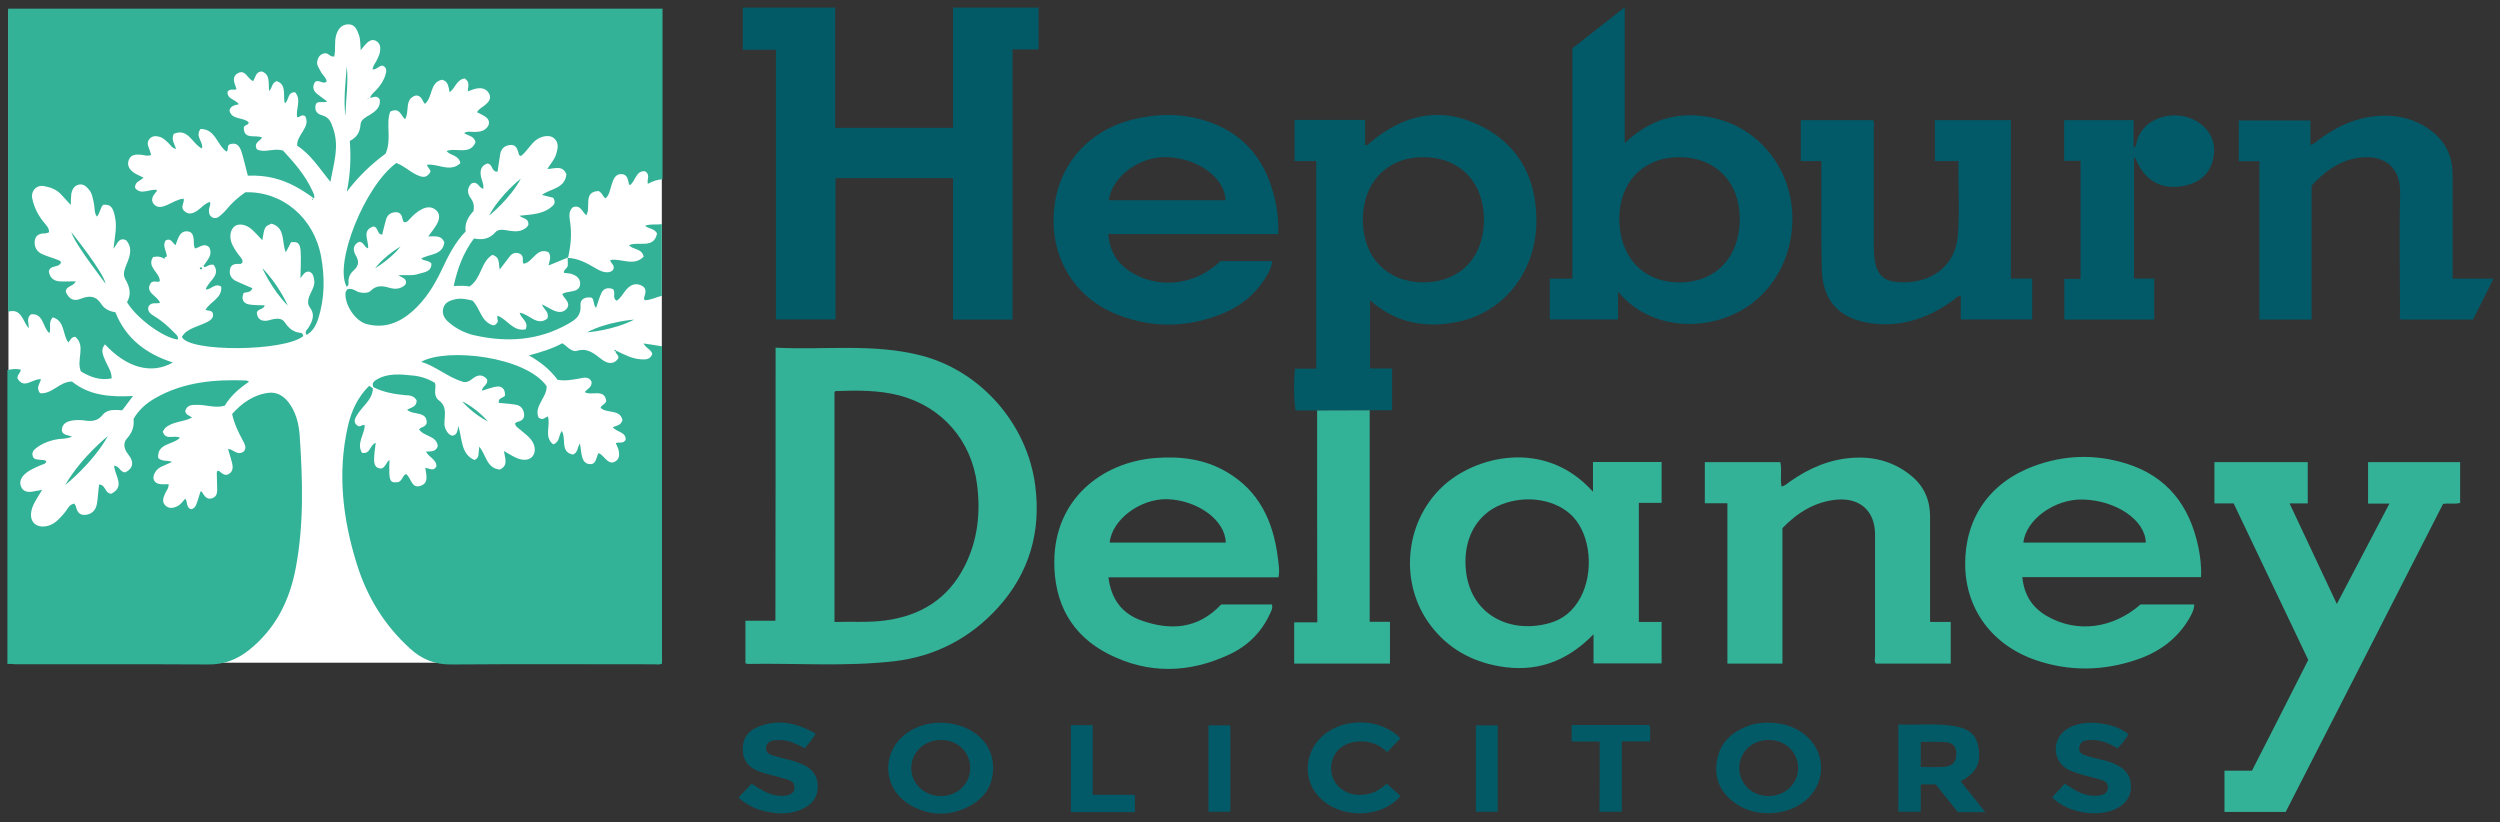 <?xml version="1.0" encoding="utf-8"?>
<!-- Generator: Adobe Illustrator 25.4.1, SVG Export Plug-In . SVG Version: 6.00 Build 0)  -->
<svg version="1.1" id="Layer_1" xmlns="http://www.w3.org/2000/svg" xmlns:xlink="http://www.w3.org/1999/xlink" x="0px" y="0px"
	 viewBox="0 0 1417.3 466" style="enable-background:new 0 0 1417.3 466;" xml:space="preserve">
<rect x="0" y="0" width="1417.3" height="466" fill="#333333" stroke="none"/>
<style type="text/css">
	.st0{fill:#FFFFFF;}
	.st1{fill:#33B297;}
	.st2{fill:#32B297;}
	.st3{fill:#035A67;}
	.st4{fill:#025967;}
</style>
<rect x="4.8" y="5.7" class="st0" width="370.4" height="370"/>
<g>
	<path class="st1" d="M92.8,146.4c-2.8-1.1-2.8-1.1-6-0.7c-3.8,5.8,3.9,8.8,3.8,13.7c-1.4,1-2.7-0.5-4.8,0.7
		c-4.4,5.6,3.6,7.5,4.9,11.6c-2.2,0.7-4.8-0.7-6.5,2c-0.9,2.9,1.3,4.4,3.5,5.7c4.3,2.6,7.9,5.9,11.3,9.4c1,1,2.3,1.9,1.8,3.7
		c-8.3-1-23.5-12.2-28.8-21.2c2.6-4.4,1.6-8.6-1-13.1c-1.7-2.9-0.1-6.2,1.1-9.2c1.8-4.4,3-8.9-0.7-12.9c-4.3-1.7-4.8,2.3-7.1,4.9
		c0.8-6.6,2.1-12.2,0.9-18c-1.1-5.6-2.6-7.3-6.7-6.9c-1.8,1.8-1.7,4.7-3.6,6.7c-1.6-2.4-1.1-5.2-1.7-7.7c-0.6-2.6-0.9-5.3-2.6-7.4
		c-1.5-1.9-3.4-3.7-6.1-3c-2.6,0.7-3.7,2.9-4.1,5.4c-0.2,1.8-0.2,3.6-0.3,6.1c-2-2.2-3.6-3.9-5.1-5.6c-2.7-3.1-6.2-4.4-10-5.1
		c-4.3-0.8-7.6,2.7-6.7,7.1c1.1,5.3,3.6,10,7.1,14.1c1.2,1.4,2.5,2.8,2.4,5c-0.7,0.2-1.3,0.5-1.9,0.6c-3,0-5.7,0.6-6.2,4.2
		c-0.4,3.6,1.2,6.3,4.5,7.7c2.7,1.2,5.5,1.9,8.2,3c0.8,0.3,1.8,0.5,2.2,1.5c-1,3.4-6.1,1.2-6.9,5.1c0.4,3.3,2.4,5.4,5.9,5.7
		c3,0.2,6,0,9.3,0c-1.1,3-5.6,2.4-5.6,6c1.9,4.1,4.4,5.5,8.4,3.9c5-2,8.7-1.8,11.9,3.2c1.6,2.5,4.6,4,7.8,4.4
		c6,15.1,17.6,23.7,32.6,28.5c-12,6.9-26.1,3.1-38.5-10.3c-2,2.7-2,4.3,0.2,9.3c1.3,3.1,3.6,5.9,3.6,10c-6.7,1.4-12.3-0.9-17.4-3.9
		c-2.9-6.5,3-14.3-3.2-19.7c-2.6,0.2-2.7,2.1-4,3.2c-3.3-4.4-1.8-12.2-8.8-14.2c-2.8,3.1-0.7,6.1-1.9,9c-3.9-3.4-3.3-11.5-10.5-10.7
		c-2.7,2.3-1.1,4.8-1.2,8c-3.6-4.4-4.1-11.6-11.7-9.5c0-57.2,0-114.3,0-171.8c123.6,0,247.1,0,371,0c0,32.1,0,64.2,0,96.7
		c-2.8,0.2-5.6,1.1-8.3,2.6c-0.8-2.3,1.7-5-1.6-7.1c-5.2-0.5-5.3,5.4-8.5,7.8c-0.2-0.1-0.5-0.2-0.6-0.3c-0.6-2.6-0.8-5.8-4.2-5.9
		c-3.6-0.2-4.6,2.9-5.6,5.8c-0.9,2.7-1.2,5.8-3.4,7.9c-1.8-0.7-1.6-2.8-4-4.1c-9.1,0.3-4.2,9.2-7,13.7c-2.4-1.7-3.1-6.2-7.7-4.5
		c-2.7,2.5-1.8,5.9-1.4,9.1c0.9,6.5,0.2,13-1.2,19.4c0,0,0.1-0.1,0.1-0.1c-3.6,1.5-7.3,3-11.2,4.6c0.4-2.5,1.8-4.8,0-7.5
		c-6.8-3.1-8.8,5.7-14.1,6.5c-0.6-0.5-0.5-1.2-0.5-1.8c0.2-1.9-0.3-3.5-2.3-4.1c-2-0.6-3.7,0-5,1.6c-1.8,2.3-3.5,4.6-5.8,7.6
		c-0.8-3.4,0.4-7-4.2-8.3c-6.5,3.9-6.1,13.3-12.9,17.9c-2.5-0.5-5.5-0.4-9-0.3c2.2-9.9,5.4-18.8,11.5-26.9c4.6,0.9,8.8,0.4,12.2-3.6
		c1.4-1.6,3.8-1.5,6-1.1c3.1,0.5,6.4,1.2,9.4-0.2c1.6-0.7,3-1.7,3.3-3.2c0-3.5-3.2-3.1-5.1-4.8c7-0.8,13.9-0.7,19.1-5.9
		c1.1-1.1,1.1-2.7,0-4.3c-1.8-0.4-3.8-1-6.4-1.6c5.2-3.7,13.1-3.6,13.9-11.7c-2.1-5.4-6.7-3.1-10.8-3c1.8-3,4.1-5.3,5-8.4
		c1-3.3,1.7-6.6-1.3-9.1c-2.3-2-6.8-1.3-10,1c-3.4,2.6-5.3,6.6-8.6,9.1c-1.4-0.2-1.3-1.2-1.5-1.9c-0.7-2.5-1.7-4.7-4.8-4.3
		c-2.9,0.3-4.9,2-5.5,5c-0.6,3.4-1,6.8-1.5,10.1c-3.6,0.3-2.6-4.3-5.8-4.6c-2.8,0.9-4.1,2.9-3.8,6.2c0.2,2.7,1.9,5.2,1.5,8.1
		c-2.6-0.4-3.1-4.7-6.7-3c-2.5,2.5-2.6,5.4-0.4,8.4c1.6,2.2,2.1,4.5,1.5,7.3c-2.8,3.1-5.1,6.6-4.4,11.5c-6.2,6.3-10,14.2-13.8,22.2
		c-4.1,8.6-9.1,16.6-16.3,23c-7.5,6.6-16,10-26.1,7.3c-6.4-1.7-12.6-11.1-11.9-17.8c0.1-0.7,0.7-1.4,1-1.9c3-1,4.9,1.4,7.3,1.8
		c2.3,0.4,4.6,0.4,6-1c3.2-3.2,6.7-2.8,10.4-1.7c3,0.9,5.8,0.9,8.4-1c0.7-0.5,1.1-1.1,1.2-2c0-2.4-2.3-2.7-4.4-4
		c4.3-0.4,8,0.4,11.4-0.8c3.1-1,7.4-1,7.4-5.9c-1.6-1.9-4-1.3-5.8-2.8c4.7-2.8,12.3-1.8,13.1-9.3c-1.9-4.3-5.6-3.1-9.1-3.3
		c1.8-2.5,3.5-4.5,4.8-6.8c1.4-2.5,2.2-5.5-0.1-7.8c-2.4-2.4-5.6-2.3-8.5-0.7c-2.4,1.2-4.4,3-6.2,4.9c-1,1-1.8,2.4-3.4,2.4
		c-0.9-0.2-0.9-1-1.1-1.6c-0.5-2.3-1.3-4.2-4-4.1c-2.7,0.1-4.6,1.4-5.4,4c-0.9,2.9-1.5,5.8-2.2,8.7c-3.2-0.1-2-4.3-5.1-4.6
		c-6.7,2.3-2.5,7.8-2.9,12.4c-2.3-0.6-2.4-3.8-5.2-3.7c-3.1,1.6-3.7,4.3-1.9,7.5c2,3.4,2,6-1.2,8.8c-1.8,1.6-3.1,4-2.8,6.8
		c0.1,1-0.1,1.9-1.1,2.3c-7.2-13.3,10.3-57.1,28.2-70.1c4.1,1.5,7.4,4.7,11.3,6.6c4.1,2,6,1.7,8-1.5c0.2-1.7-1.7-2.4-1.9-4.1
		c6.2-0.8,13.1,4.6,18.9-0.9c-0.9-4.8-5.6-4-7.8-6.9c5.5-2.1,13.2,2.6,16.4-5c-0.9-3.7-4.2-3.5-6.5-5.2c2.1-1.3,4.2-0.5,6.2-0.6
		c2-0.1,4-0.2,5.7-1.5c3-2.2,3-5.5-0.2-7.4c-1.3-0.8-2.8-1.5-4.4-2.3c1.2-2,3.1-2.8,4.5-4c2.1-1.7,3.8-3.7,2.4-6.5
		c-1.5-2.8-4.2-3.5-7.2-2.9c-1.6,0.3-3.2,1-4.9,1.6c0.6-5.2,0.6-5.2-1.6-7.3c-4.7,0.4-5.4,5.4-8.7,7.8c-0.3-1.5-0.5-2.9-1-4.2
		c-0.5-1.5-1.6-2.5-3.3-2.9c-7.1,1.5-5.1,9.8-9.7,13.7c-1.6-1.6-1.6-4.6-5-4.8c-6.9,1.8-3.5,9.1-6.3,13.5c-2.3-2.1-3.1-7-8.4-4.3
		c-2.6,7.3,1,15.6-2.6,23.8c-7.6,5.6-15.1,12.5-22,21.6c2.1-10.2,2.4-19.3,1.7-28.8c3.9-1.9,5.8-4.9,6.1-9.4c0.2-2.7,2.9-4,5.1-5.3
		c3.4-2.1,6.4-4.4,5.8-8.8c-1.7-2.7-3.7-1.1-5.5-0.9l0,0c0.6-2,2.2-3.1,3.5-4.5c2.4-2.5,4.3-5.4,5.3-8.8c0.6-2,0.7-4-1.7-5
		c-2.1,0-3.3,2.3-5.7,2.2c0.3-2.4,2-4.1,2.8-6.1c0.4-1.1,1.1-2.2,1.3-3.3c0.5-2.6,0.6-5.3-2.1-6.8c-2.6-1.4-4.5,0.4-6.2,2.2
		c-0.7,0.7-1.3,1.6-2.5,3.1c-0.3-3.3-0.1-6.1-1-8.6c-1.1-3.1-2.3-6.3-6.3-6.1c-3.7,0.2-5.7,2.8-6.7,6.4c-1,3.9-0.1,7.9-1,11.8
		c-2.3,0.5-3.3-2-5.2-1.8c-2.6,0.3-3.9,2-4.4,4.4c-0.6,2.3,1,4,1.9,5.9c0.9,2,3.1,3.4,3.4,5.7c-2.2,2-4.3-1.5-6.6,0.3
		c-1.4,2.2-1.4,4.5,0.9,6.5c1.8,1.5,3.7,2.8,6,4.5c-2.2,1.1-4.4-0.5-6.3,1.2c-1.1,3-0.2,5.7,3.2,6.6c4.3,1.2,5.2,3.7,6.6,7.9
		c3.4,10.2,0.2,19.4-1.7,29.9c-6.2-7.7-11.1-15.5-18.8-20.5c-0.5-6.2,7.9-10.5,4.5-16.8c-2.4-1.2-3.1,1-4.5,0.6
		c-1-4.6,2.6-9.7-1.2-14.1c-4.5-0.1-3.3,4.5-5.8,6.3c-1.3-4.5,1.3-10.4-4.5-12.6c-3,0.8-2.5,3.7-4.4,5.6c-0.6-4.4,0.9-9.3-4.2-11.1
		c-3.5,0.2-3.5,3.4-4.9,5.5c-3.2-1.3-4.5-7.3-9.1-4.2c-3.3,2.3-1.2,5.8-0.3,8.7c-1.5,0.9-3.4-0.5-5,1.3c-0.8,4.3,4.3,4.4,6.3,7.3
		c-2.1,0.6-4.5,0.6-5.3,3.5c1.2,5.6,7.8,3.6,10.9,6.8c-0.1,1.7-2.3,1.2-2.8,2.9c0,7.3,6.7,3.8,10.4,5.7c-1.4,2.1-5,3.1-2.9,6.7
		c4.6,2.2,9.6-1,14.8,0.7c6.1,6.6,12.4,13.7,16.4,22.4c0.7,1.4,1.5,2.8,1.3,4.5l-0.2,0.2c-6.9-5.1-14.1-9.4-22.6-11.5
		c-4.8-1.2-9.7-1.6-14.9-1.4c-1.2-4.6-2.2-9-3.5-13.3c-1.4-4.5-3.5-5.6-7-4.4c-1.4,1-0.3,2.9-1.5,4.1c-5.5-3.7-6.3-12.9-14.8-12.9
		c-3.3,4.3,1.8,7.3,0.8,11.1c-5.5-2.6-7.8-11.9-16-8.3c-1.6,3.4,0.5,5.6,1.3,8.6c-2.3-0.6-3.2-2.3-4.4-3.5c-1.6-1.5-3-3-5.2-3.5
		c-1.9-0.5-3.7-0.5-5.2,1c-1.5,1.5-1.5,3.3-0.7,5.2c0.6,1.3,0.9,2.7,1.4,4.1c-2.2,1-4.1,0-6-0.1c-2.8-0.2-5.5-0.1-6.7,3
		c-1.2,3.1,0.5,5.5,2.9,7.2c1.6,1.1,3.5,1.8,5.4,2.8c-1.5,1.9-5,2.1-4.7,5.9c3.5,4.3,8.2,0.3,12.4,1.1c-0.2,0.5-0.2,0.9-0.5,1.1
		c-1.7,2-3.3,4.4-1.4,6.8c2.1,2.6,5,1.8,7.7,0.6c3-1.3,5.8-3.2,9.3-3.6c0.6,2.4-1.7,4.3-0.2,6.4c2.5,3,5.2,2.3,8,0.4
		c2.3-1.6,4.2-4.1,7.1-4.9c0.6,1.6-0.3,2.7-0.5,4c-0.2,1.8,0,3.5,1.6,4.6c1.5,1,3.2,0.5,4.5-0.6c1.3-1.1,2.6-2.3,3.7-3.6
		c3.1-3.9,6.8-7.1,10.8-9.9c21-0.6,38.8,14.4,42.9,36.3c2.2,11.8,2.1,23.6-1.5,35.1c-1.2,3.8-3,7.3-6.7,9.5c-1.3-2,0.3-2.9,1-4
		c2.2-3.7,4.1-7.3,0.8-11.7c-1.7-2.2-0.8-5.4,0.5-8c1.2-2.4,2.5-4.8,2-7.6c-0.3-1.9-0.8-4-2.9-4.6c-2.6-0.2-3.4,2-4.9,3.7
		c0.7-19.8,0.4-20.8-5.3-20.4c-0.8,1.6-1.7,3.4-3,5.7c-2.4-5.9-0.1-13.8-8-16.2c-4,1.6-4,1.6-5.3,9.4c-2-2.1-3.8-4.2-5.8-6
		c-3.3-3-7.4-3.7-9.8-2c-2.7,2-3.3,6.5-1.4,10.5c1.1,2.3,2.5,4.4,4.1,6.4c0.9,1.1,2,2.2,1.6,3.8c-0.5,0.7-1.2,0.8-1.8,0.7
		c-2.5-0.1-4.7,0.3-5.2,3.1c-0.6,3,0.7,5.3,3.3,6.6c3.1,1.5,6.3,2.7,9.4,4.1c-1,2.7-3.4,2.1-5,2.7c-1.4,3.4-0.3,5.9,3.1,6.5
		c2.8,0.5,5.8,0.4,8.9,0.5c-0.7,2.5-3.7,1.8-4.5,4c0.1,3.3,2.1,5.2,5.8,4.7c1.4-0.2,2.8-0.8,4.3-1c2.2-0.3,4.4-0.1,5.7,1.9
		c2.2,3.3,4.8,5.6,8.9,6c1.1,0.1,1.6,0.9,1.6,1.9c-11.1,8.8-64.9,9.1-68.8,0.4c1.6-2.8,4.2-4.2,7.1-5.4c2.5-1,5-1.9,7.4-3.1
		c2.2-1.1,3.9-2.8,2.9-5.3c-1.2-1.5-2.6-0.9-4-1.5c2.5-4.7,9.6-6.6,8.9-13.2c-3.7-2.3-5.6,1.8-8.8,1.6c1.4-4.8,8.9-7.9,4.5-14
		c-2.4-0.4-3.6,1-5.1,1.4c-0.2-0.2-0.5-0.5-0.7-0.7c2.1-3.3,5.5-6.1,3.3-10.6c-2.9-2.7-5.3,0-8,0.7c-1-1.7-0.6-3.6-0.8-5.3
		c-0.3-1.9-0.6-3.8-2.8-4.3c-2.4-0.6-4.3,0.5-5.4,2.5c-0.9,1.6-1.4,3.4-2.1,5.2c-1.7-1.1-2.4-4.3-5.6-2.7c-2,3.1,0.5,6,0.7,9.1
		C93.1,146.1,92.9,146.2,92.8,146.4z"/>
	<path class="st2" d="M211.7,219.5c-1.1-2.3,0.3-3.4,2-4.4c6.4-3.7,13.4-2.9,20.3-2.2c4.4,0.4,8.6,1.8,12.5,4.1
		c0.6,1.4,0.3,2.9,0.2,4.3c-0.2,2.1,0.4,4.4,1.9,5.5c4,2.8,3.8,6.6,3.5,10.6c-0.2,2.2-0.4,4.5,0.9,6.6c0.8,1.4,1.7,2.7,3.5,3
		c2.6-0.4,2.9-2.5,3.3-5.6c2.4,7.7,1.4,16,9.2,19.4c2-1,2.2-2.1,2.3-3.4c0.1-1.2,0.2-2.3,0.4-4.2c4,4.8,4.1,12.3,11.7,13
		c4.9-2.3,2.9-6.3,2.3-10.5c2.4,1.3,4.3,2.6,6.4,3.6c4.3,2.1,8.1,1.7,9.9-0.7c2.1-2.8,1.4-7.1-1.9-10.5c-1.7-1.7-3.6-3.1-5.4-4.7
		c-1.1-0.9-2.5-1.6-2.7-3.4c0.4-0.3,0.8-0.7,1.3-0.8c2.5-0.6,4.2-1.8,3.8-4.7c-0.4-2.8-2-4.7-4.8-5.1c-3.1-0.5-6.3-0.7-9.5-1
		c-0.6-2.9,2.4-2.7,3.5-4.1c0.2-3.7-1.7-5.7-5.1-5.1c-2.7,0.5-5.2,1.5-8,2.3c0.2-2.8,3.8-3.3,2.9-6.5c-2.1-2.5-4.8-2.9-7.7-0.7
		c-2,1.5-3.8,3-6.4,2c-8.3-2.6-15-8.7-23.2-11.2c14.6-8.1,59.1-3.1,71.1,13.8c0.3,6.4-7.3,11.2-4.6,17.8c2.6,2,3.7-0.2,5.3-0.6
		c1.7,5.1-2.4,11.5,3,15.8c3.9-1.3,3-5.1,4.9-7.6c2.7,4.5-1.1,12.1,6.4,13.4c2.9-1.4,2.3-4,3.9-6.3c0.4,2.6,0.6,4.4,0.9,6.3
		c0.5,2.6,1.5,5.1,4.4,5.4c3.3,0.4,3.7-2.4,4.5-4.6c0.2-0.5,0.4-1,0.6-1.6c1.9,0.5,2.8,2.1,4,3.2c1.6,1.5,3.3,3,5.6,1.5
		c2.4-1.4,2.4-3.7,2-6c-0.3-1.5-1.1-2.9-1.7-4.4c1.8-0.8,4,0.6,5.6-1.8c0.3-4.6-5-4.3-7.3-7.2c2.2-0.9,4.7-1.1,5.5-4.1
		c-1.5-6.4-8.9-3.5-12.4-6.9c0.3-1.6,2.2-1.6,3.2-3.7c-0.8-7.5-8.3-2.9-12.2-5.2c1.4-1.9,4.1-2.6,3.9-5.8c-1.4-3.3-4.4-2.4-7-1.9
		c-4.1,0.7-8.1,1.5-12.3,0.7c-4.2-5.7-9.5-10-16.2-13.8c6.8-1.9,13-3.7,18.9-6.9c1.1,0.8,2.2,1.5,3.1,2.4c1.5,1.3,3.5,2.4,5.1,1.9
		c6.1-1.9,9.9,1.6,14.2,4.9c3.9,3,7.4,2.5,9.4-0.8c0.2-1.5-1.2-2.3-1.7-3.5c0.2-0.2,0.4-0.4,0.6-0.6c4.4,2.1,8.8,4.5,13.8,4.8
		c2.7,0.2,5.4,0.2,6.5-3.1c-0.7-2.5-3.5-3.1-5-5.9c3.8,0.6,7,1.1,10.5,1.6c0,59.9,0,119.9,0,179.9c-1.6,0.8-3.2,0.4-4.7,0.4
		c-38.3,0-76.6-0.2-114.8,0.1c-9.2,0.1-16.6-2.9-23.2-8.9c-14.5-13.1-24.4-29.2-30.2-47.7c-8-25.5-11.2-51.5-5.3-77.9
		c1.9-8.8,5.5-16.9,12.2-23.5c0.8,0.5,1.4,0.9,2.1,1.4c-0.1,3.4-1.7,6.1-3.8,8.6c-1.8,2.1-3.7,4.2-5.2,6.6c-1.3,2-2.3,4.4,0.4,6.1
		c1.4,1,2.4-1,4-0.3c-0.2,5.2-4.8,10.2-1.6,15.6c4.9,1,4.4-4.6,7.8-5.6c-0.4,3.1-0.8,5.8-0.9,8.6c-0.1,3.1,0.3,6,4.3,5.9
		c2.3-1,2.5-3.5,4.4-4.9c-0.4,12.4,0,13.2,5.1,12.6c2.3-1,2.3-3.7,4.3-4.6c3,2.3,3,8.5,8.3,6.7c4.8-1.7,3.1-6.3,2.6-10.1
		c2.3,0,4.6,2.3,6.3-0.9c0.1-4-4.3-5.1-5.9-8.4c2.9-0.1,5.6,0.2,6.7-3.1c-0.7-6.1-8-5.3-10.6-9.5c1.1-1.5,3.2-1,4.3-3.4
		c0.4-7.2-7.6-4.4-11.1-7.7c2.3-1.4,5.5-1.6,5.4-5.3c-1.5-2.8-4.1-2.9-6.8-3C223.2,223.4,217.2,222.3,211.7,219.5z"/>
	<path class="st2" d="M4.2,376.4c0-55.9,0-111.1,0-166.6c2.5-0.6,4.9-0.8,7.5-0.3c0.2,1.9-2,2.7-1.8,5c3.7,6.5,8.6,0,13.3,0.5
		c-0.4,2.4-3.1,4.6-0.5,7.9c6.7,0.8,11-6.6,18.1-6.6c9.7,7.9,21.7,8.9,34.6,8.2c-2.2,2.9-4,5.4-6.1,8.1c-1.3-0.1-2.8-0.2-4.2-0.2
		c-2.6,0-5.2,0.7-6.8,2.7c-2.5,3.2-5.6,3.9-9.5,3.4c-2.4-0.4-4.8-0.5-7.2-0.2c-2.9,0.4-6.1,1.4-6.5,4.9c-0.4,3.5,3.2,3.3,5.7,4.3
		c-2.6,1.3-5.1,1.1-7.4,1.4c-4.4,0.6-8.5,2-12.2,4.6c-1.7,1.2-3.3,2.6-2.7,4.9c0.6,2.4,2.8,2,4.6,2.3c1,0.2,2.2-0.2,3.2,0.9
		c-0.5,1.6-2.2,1.6-3.4,2.2c-2.9,1.3-5.9,2.5-8.4,4.6c-2.2,1.9-3.8,4.4-2.6,7.4c1.2,3.1,4.2,3.4,7.1,2.8c1.5-0.3,3.1-0.6,4.9-0.9
		c-1.8,3-3.6,5.6-4.9,8.4c-2.3,4.9-1.8,9.2,1.1,11.2c3,2.1,8.2,1.4,11.8-1.7c2.2-1.9,4.2-4.1,5.9-6.5c1-1.5,1.9-3.2,4.3-3.6
		c0.3,0.5,0.8,1,0.9,1.6c0.7,2.8,1.9,5.1,5.3,4.8c3.6-0.3,5.9-2.5,6.6-6c0.5-2.6,0.6-5.3,0.9-7.9c0.1-1.1,0.3-2.3,0.4-3.3
		c3.8,0,3.1,5.1,6.9,5.2c8.1-4.1,1.9-10.4,1.6-15.9c3,0.2,3.4,3.7,6.2,3.8c3.9-1.7,5.1-4.9,3-8.5c-0.7-1.1-1.6-2.1-2.3-3.3
		c-1.4-2.6-1.7-5.2,0.6-7.7c2.7-3,4-6.5,3.5-10.8c2.9-5.1,7.3-9,12.5-11.9c16-9.1,33.5-10.6,51.5-9.9c0.3,0,0.7,0.3,1.5,0.7
		c-5.7,3.8-10.5,8.1-13.8,13.6c-5.4,1.5-10.4-0.5-15.4-0.5c-3,0-6-0.1-7,3.5c0.3,2.3,2.4,2.5,3.9,3.7c-5.1,2.7-11.1,2.1-15.3,6
		c-0.6,0.5-0.8,1.3-1.3,2c1.6,5.3,6.6,1.6,9.7,3.5c-4,4.1-13.1,3-12.3,11.5c2.6,2.2,5.2,1,7.8,2.2c-1.7,0.8-3.5,1.6-5.2,2.3
		c-1.9,0.8-3.5,1.9-4.5,3.8c-1.9,3.3-0.4,6.2,3.4,6.5c1.4,0.1,2.9,0,4.4,0c0.1,2.5-1.5,3.9-2.2,5.7c-0.9,2.2-1.6,4.4,0.3,6.3
		c2.1,2.1,4.6,1.6,7,0.4c1.8-0.9,2.9-2.7,4.3-4.2c1.6,1.9,0.3,5.2,3.5,6c2.4-1,2.4-1,5.2-10.1c0.2,0.1,0.6,0,0.7,0.2
		c1.4,2.2,2.8,4.7,5.8,3.7c3.2-1,3-4,2.9-6.7c-0.1-2.5-0.1-5.1-0.2-7.6c0-0.4,0.2-0.8,0.3-1.3c0.5,0.1,1.1,0.1,1.4,0.4
		c1.6,1.4,3.2,2.7,5.3,1.3c2.3-1.5,2.2-3.8,1.7-6.1c-0.6-2.5-1.5-5-2.3-8c3.1,0.2,4.9,3.8,8.6,1.7c2.3-1.9,0.9-4.5-0.5-7
		c-2.4-4.5-4.6-9-5.8-14.5c5.5-6.1,12-10.9,20.6-12c4.7-0.6,8.5,1.7,11.4,5.4c4.2,5.5,5.8,12.1,6.3,18.7c1.7,25.3,2.5,50.6-2.3,75.6
		c-3.5,18.3-11.5,34.2-26.4,46.1c-6.8,5.4-14.2,8.3-23.2,8.2c-36.4-0.2-72.8-0.1-109.2-0.1C7.7,376.4,6.1,376.4,4.2,376.4z"/>
	<path class="st3" d="M574,181.2c-11.6,0-22.5,0-33.7,0c0-26.8,0-53.4,0-80.2c-22.3,0-44.2,0-66.6,0c0,26.7,0,53.2,0,80.1
		c-11.4,0-22.4,0-33.8,0c0-50.8,0-101.7,0-152.9c-6.5,0-12.6,0-18.8,0c0-8.2,0-16,0-23.9c17.5,0,34.8,0,52.4,0c0,22.7,0,45.3,0,68.2
		c22.4,0,44.4,0,66.8,0c0-22.7,0-45.3,0-68.2c16.3,0,32.2,0,48.5,0c0,7.7,0,15.4,0,23.7c-4.7,0-9.5,0-14.8,0
		C574,79.3,574,130.1,574,181.2z"/>
	<path class="st1" d="M439.7,197.1c27.9,1.4,55.4-2.5,82.3,4.4c34.1,8.7,60.4,38.9,64.9,73.8c3.4,26.2-3.4,49.4-20.8,68.8
		c-15.7,17.5-35.8,28.1-59.4,30.8c-27.5,3.1-55.2,1-82.7,1.5c-0.4,0-0.7-0.2-1.4-0.4c0-7.9,0-15.8,0-24.1c5.7,0,11.1,0,17,0
		C439.7,300.3,439.7,249.1,439.7,197.1z M473.1,352.6c9.8-0.3,19.1,0.4,28.4-0.8c20.3-2.6,35.9-12.2,45.3-30.7
		c7.5-14.7,9.2-30.4,7.1-46.6c-3.2-24.8-19.8-43.9-44-50.3c-11.9-3.1-24-2.9-36.2-2.5c-0.2,0-0.4,0.3-0.6,0.6
		C473.1,265.5,473.1,308.8,473.1,352.6z"/>
	<path class="st3" d="M746.7,232.7c-4.1,0-8.2,0-12.2,0c-1-3.3-1.1-18.8-0.3-23.7c3.9,0,7.8,0,12,0c0-39.3,0-78.3,0-117.7
		c-4,0-8.1,0-12.3,0c0-8,0-15.5,0-23.3c13.3,0,26.5,0,40,0c0,4.7,0,9.5,0,14.2c1.8,0.3,2.4-1,3.2-1.7c18.1-15,38.2-20.2,60.1-10.2
		c22.4,10.2,33.3,28.7,33.8,53.1c0.7,29.1-17.3,53.3-44.4,59c-18.1,3.8-35.2,1-49.9-12.2c0,12.8,0,25.5,0,38.7c4.2,0,8.2,0,12.5,0
		c0,7.9,0,15.5,0,23.7c-4.3,0-8.5,0-12.7,0C766.5,232.6,756.6,232.7,746.7,232.7z M807.1,160.1c20.6-0.1,34.2-14.2,34.2-35.5
		c0-21.3-13.7-35.4-34.2-35.5c-20.7-0.1-34.6,14.4-34.5,35.7C772.7,146,786.5,160.1,807.1,160.1z"/>
	<path class="st4" d="M917.3,165.4c0,5.7,0,10.6,0,15.7c-13,0-25.7,0-38.7,0c0-7.6,0-15.1,0-23.1c4.2,0,8.4,0,12.8,0
		c0-43.9,0-87.3,0-130.6c9.8-7.7,19.5-15.3,29.7-23.3c0,25.8,0,50.9,0,77c13.9-13.2,29.6-18,47.5-14.8c14.5,2.6,26.4,9.8,35.4,21.4
		c18.6,23.9,15.4,60.4-6.5,80.7C976.3,188.3,937.9,190.2,917.3,165.4z M952.1,160.1c20.7,0,34.3-14.4,34.2-36.3
		c-0.1-20.7-13.8-34.6-34.1-34.7c-20.5,0-34.2,14-34.2,35C918.1,145.8,931.6,160.1,952.1,160.1z"/>
	<path class="st1" d="M1295.8,460.3c-11.6,0-23,0-34.7,0c0-7.8,0-15.5,0-23.4c5.2,0,10.2,0,15.6,0c10.7-20.9,21.3-41.8,31.9-62.8
		c-14.1-29.6-28.2-59.1-42.3-88.7c-3.7,0-7.1,0-10.9,0c0-7.9,0-15.5,0-23.4c17.5,0,35.1,0,52.9,0c0,7.6,0,15.3,0,23.4
		c-3.2,0-6.4,0-10.3,0c9,19.1,17.7,37.6,26.8,57c10.1-19.3,19.8-37.8,29.8-56.9c-4.4,0-8.2,0-12.1,0c0-8.1,0-15.7,0-23.5
		c17.5,0,34.8,0,52.2,0c0,7.8,0,15.3,0,23.1c-3.1,0.9-6.3,0-9.7,0.6C1355.5,343.7,1325.6,402,1295.8,460.3z"/>
	<path class="st2" d="M929.1,352.6c4.4,0,8.5,0,12.9,0c0,7.9,0,15.5,0,23.5c-12.7,0-25.4,0-38.6,0c0-5.1,0-10.2,0-16.5
		c-15.4,15.8-33,21.8-53.6,18.1c-15.7-2.8-28.8-10.1-38.6-22.9c-18.1-23.7-15.1-58.3,6.3-78.7c18.6-17.7,58.5-27.7,85.6,2.7
		c0-5.8,0-11.2,0-16.9c13.2,0,25.9,0,38.9,0c0,7.6,0,15.2,0,23.2c-4.2,0-8.4,0-12.9,0C929.1,307.7,929.1,329.9,929.1,352.6z
		 M830.8,318.3c0,29,24,41.7,47.8,34.9c7.8-2.2,13.5-7.2,17.4-14.4c7.7-14.4,5.8-35.2-4.2-45.8c-9.2-9.8-26.2-12.7-40.6-7
		C838.4,291,830.8,303.1,830.8,318.3z"/>
	<path class="st2" d="M1247.8,327.2c-33.9,0-67.4,0-101.3,0c1,10.2,5.7,17.4,14.2,22.2c16.9,9.6,37,7,52.8-6.7c10.1,0,20.2,0,30.5,0
		c-0.2,3.2-1.6,5.8-3.1,8.3c-6.8,11.4-17,18.7-29.3,22.9c-19,6.5-38.2,6.9-57.3,0.4c-24.9-8.5-39.9-28.9-40.2-53.9
		c-0.3-26.3,13.7-46.8,38.8-56.1c17.1-6.4,34.7-7,52.2-1.6c23.5,7.2,36.3,24,41.2,47.5C1247.4,315.6,1248.1,321.1,1247.8,327.2z
		 M1147.1,307.6c23.3,0,46.4,0,69.4,0c-0.3-12.7-16.7-23.9-35.6-24.4C1164.7,282.7,1148.4,294.8,1147.1,307.6z"/>
	<path class="st2" d="M724.8,327.3c-32.2,0-64.1,0-96.4,0c1.5,12.2,7.6,20.6,18.8,24.5c16.5,5.8,32,4.8,45.1-9.1
		c9.4,0,19.1,0,28.8,0c0.6,2.2-0.5,3.8-1.2,5.4c-4.8,10.4-12.5,18-22.7,22.8c-22.8,10.8-46,11.4-68.6,0
		c-21.3-10.8-31.1-29.2-30.9-52.8c0.3-34.9,26.6-55.8,56.7-58.4c14.4-1.2,28.3,0.4,40.9,7.8c18.5,10.7,26.5,28,29.1,48.4
		C724.8,319.4,725.6,323,724.8,327.3z M629.1,307.6c22.1,0,44,0,65.8,0c-0.2-12.6-15.8-24-33.1-24.6
		C646.5,282.6,630.4,294.5,629.1,307.6z"/>
	<path class="st4" d="M724.7,132.7c-32.3,0-64.1,0-96.4,0c0.8,10.1,5.5,17.4,14.1,22.3c16,9.1,35.8,6.2,49.6-7c9.7,0,19.4,0,29.3,0
		c-0.5,3.8-2.2,6.9-4.1,9.9c-5.7,8.9-13.5,15.4-23.2,19.5c-19.8,8.3-39.9,8.9-60,1.2c-24.2-9.3-38.2-31.6-36.6-57.5
		c1.5-26.2,18.4-46.5,44.2-53.2c13.6-3.5,27.2-3.8,40.7,0.2c24.5,7.3,37,25,41.4,49.4C724.5,122.4,724.8,127.3,724.7,132.7z
		 M694.8,113.5c-0.4-12.6-15.4-23.6-32.9-24.4c-15.6-0.7-31.4,10.8-33.3,24.4C650.6,113.5,672.6,113.5,694.8,113.5z"/>
	<path class="st1" d="M979.3,285.3c-4.7,0-8.6,0-12.8,0c0-7.9,0-15.4,0-23.3c14.2,0,28.4,0,42.8,0c1,4.5-0.2,9.2,0.7,13.8
		c2.2-0.4,3.4-1.9,4.9-2.9c10.9-7.6,22.7-12.7,36.2-13.4c12.4-0.7,23.5,2.7,33,10.7c6.9,5.9,10.1,13.6,10.1,22.6
		c0,18.4,0,36.8,0,55.1c0,1.4,0,2.9,0,4.7c4,0,7.7,0,11.7,0c0,8,0,15.7,0,23.6c-14.1,0-28.2,0-42.4,0c-1.1-1.3-0.5-3-0.5-4.5
		c0-22.9,0-45.8,0-68.7c0-13.4-8.7-21.1-22.2-19.7c-12.1,1.3-21.8,7.3-30.3,16.1c0,25.4,0,51,0,76.8c-10.5,0-20.7,0-31.2,0
		C979.3,345.9,979.3,315.9,979.3,285.3z"/>
	<path class="st4" d="M1110.3,91.3c-4.6,0-8.9,0-13.4,0c0-7.8,0-15.3,0-23.2c14.1,0,28.4,0,43.1,0c0,29.9,0,59.6,0,89.8
		c4.2,0,8,0,12.1,0c0,7.9,0,15.4,0,23.2c-13.4,0-26.8,0-40.5,0c0-4.5,0-8.8,0-13.1c-2-0.5-2.6,1-3.6,1.7
		c-14,10.4-29.4,15.9-47.1,13.6c-17.9-2.4-27.7-12.5-28.1-30.9c-0.5-18.8-0.2-37.6-0.3-56.4c0-1.4,0-2.9,0-4.7c-4,0-7.7,0-11.6,0
		c0-7.9,0-15.4,0-23.2c13.6,0,27.3,0,41,0c0.8,1.4,0.4,2.8,0.4,4.3c0,22,0,44,0,66c0,3.7,0.1,7.5,0.9,11.1c1.3,6,4.7,9.4,10.8,10.2
		c16.2,2.2,34-5.5,35.9-25.9C1111.1,119.8,1110,105.7,1110.3,91.3z"/>
	<path class="st4" d="M1390.4,158c7.8,0,15.1,0,23.2,0c-4,8.1-7.8,15.6-11.6,23.2c-13.7,0-27.2,0-40.9,0c-1-1.3-0.5-2.8-0.5-4.2
		c0-22.4-0.5-44.8,0.1-67.1c0.5-16.7-10.9-22.8-25-20.2c-10.2,1.9-18.2,7.8-25.2,15.6c0,25.2,0,50.5,0,75.9c-10,0-19.6,0-29.6,0
		c0-30,0-59.8,0-89.8c-4.1,0-7.7,0-11.7,0c0-7.8,0-15.3,0-23.1c13.3,0,26.8,0,40.6,0c0,4.5,0,9,0,13.8c2.2-0.5,3.5-1.9,4.9-3
		c11.7-8.6,24.5-14,39.3-13.5c9.5,0.3,18,3.4,25.4,9.4c7.5,6.1,11,14.2,11,23.8c0,18.1,0,36.2,0,54.4
		C1390.4,154.5,1390.4,156,1390.4,158z"/>
	<path class="st4" d="M1209.8,89c0,23.6,0,46.1,0,68.9c3.8,0,7.5,0,11.5,0c0,7.9,0,15.5,0,23.3c-17,0-33.8,0-51,0
		c0-7.6,0-15.1,0-23.1c3,0,6,0,9.2,0c0-22.4,0-44.5,0-66.9c-3.1,0-6.1,0-9.3,0c0-7.9,0-15.4,0-23.1c13,0,25.9,0,39.4,0
		c0,5,0,10,0,15.9c0.9-1.1,1.3-1.4,1.4-1.7c2.1-16.2,24.5-22.4,37.5-11.3c6,5.2,7.9,11.9,6.1,19.5c-2,8.4-7.9,13.1-16.1,14.8
		c-12.7,2.7-22.6-2.7-27.5-14.7C1211,90.4,1210.7,90.1,1209.8,89z"/>
	<path class="st2" d="M746.7,232.7c9.9,0,19.8-0.1,29.8-0.1c0,39.8,0,79.6,0,119.9c3.8,0,7.5,0,11.5,0c0,8.1,0,15.7,0,23.7
		c-18.1,0-36,0-54.3,0c0-7.7,0-15.4,0-23.4c4.2,0,8.3,0,13.1,0C746.7,312.5,746.7,272.6,746.7,232.7z"/>
	<path class="st1" d="M321.8,146.2c6.2,0.2,11.3,3.2,16.4,6.2c2.1,1.2,4.3,2.2,6.8,1.9c1.7-0.2,2.7-1.1,2.9-2.1
		c0.4-2.4-1.9-2.9-1.9-4.8c6.2-1.1,13.3,3.9,18.9-1.9c-1-4.8-5.9-3.7-8.3-6.5c5.4-2.4,14.1,2.4,15.9-6.7c-1.8-3-4.8-2.5-6.8-4.3
		c3.1-1.2,6.2-0.5,9.5-0.9c0,13.5,0,26.9,0,40.6c-3.1,0.7-6.2,2.5-9.8,2.5c-0.2-0.8-0.3-1.1-0.3-1.3c0.8-2.6,1.9-5.4-1.4-7
		c-3.3-1.6-6-0.6-8.5,2.1c-1.9,2.1-3.1,4.9-5.6,6.5c-2.8-1.7-0.3-4.5-2.1-6.6c-2.7-1-5.3-0.7-6.7,2.5c-1.1,2.5-1.8,5.1-2.9,8.2
		c-1.7-2-0.9-4.5-2.4-5.8c-3.6-0.8-6.7,0.8-6.4,4.1c0.4,5.6-2,7.9-7,10.7c-17,9.6-34.7,10.6-53.1,6.5c-5.4-1.2-10.3-3.7-14.5-7.3
		c-2.5-2.1-4.1-4.7-3.2-8.1c0.9-3.3,3.7-4.3,6.6-5c3.4-0.8,6.6-0.1,9.9,0.7c4.4,4.1,4.7,11.6,11.3,13.9c1.1,0.4,2.1-0.2,3-1.7
		c0.5-0.8-0.6-2.2,0-3.6c5.5,2,8.8,9.2,15.9,7.7c1.9-4.5-2.7-6-3.4-9.4c5.5,0.7,9.8,7.9,15.7,3.3c1.3-3.7-2-5-3.1-8.1
		c2.4,1.3,4.1,2.2,5.8,3.1c2.8,1.4,5.8,2.1,8.1-0.4c2.4-2.6,0.1-4.9-1.5-7c-0.3-0.4-0.5-0.9-0.9-1.5c1.6-1,3.3-1.1,4.9-1.4
		c2.6-0.4,5.2-1.2,5.3-4.4c0.1-3.1-2.2-4.7-4.9-5.6c-1.4-0.4-2.9-0.4-4.3-0.6c-0.4-1.8,1.8-2.2,2.2-4.2
		C321.9,149.5,321.9,147.9,321.8,146.2C321.9,146.2,321.8,146.2,321.8,146.2z"/>
	<path class="st3" d="M1125.5,460.4c-5.7,0-10.6,0-15.6,0c-4.2-5.2-8.3-10.4-12.5-15.7c-2.8,0-5.4,0-8.5,0c0,5.1,0,10.2,0,15.5
		c-4.5,0-8.5,0-12.7,0c0-16.4,0-32.7,0-49.5c10.4,0.4,20.7-0.7,30.8,0.8c9.4,1.4,13.5,5,14.7,12.6c1.4,8.8-1.5,14.3-10.2,18.8
		C1116.1,448.6,1120.6,454.3,1125.5,460.4z M1088.9,434.8c4.8,0,9.2,0.3,13.6-0.1c4.6-0.4,6.6-3,6.6-7.5c-0.1-4.1-1.8-6.2-6.5-6.5
		c-4.5-0.3-9-0.1-13.7-0.1C1088.9,425.4,1088.9,430,1088.9,434.8z"/>
	<path class="st3" d="M1001.7,409.7c8.2,0,14.9,1.8,20.7,6.2c13.4,10.1,13.4,28.9-0.1,38.9c-10.4,7.8-26.7,8.4-37.6,1.2
		c-8.9-5.9-13.2-14.1-11.3-24.9c1.9-11,9.4-16.8,19.4-20.2C995.9,410,999.3,409.8,1001.7,409.7z M1002.6,419.5
		c-9.4,0-16.5,6.9-16.6,15.8c0,9.1,7.3,16.1,16.8,16c9.3-0.1,16.5-7,16.6-15.8C1019.4,426.4,1012.1,419.4,1002.6,419.5z"/>
	<path class="st3" d="M563,435.9c-0.2,9.8-5.1,16.7-13.4,21.1c-10.7,5.7-21.9,5.7-32.5,0c-17.6-9.4-18.1-32.2-1.2-42.6
		c11.5-7.1,28.4-6,38.6,2.6C560.3,421.9,563.2,428.3,563,435.9z M533.6,419.5c-9.5-0.1-17,7-17,15.9c0,8.8,7.3,15.8,16.6,15.9
		c9.5,0.1,16.9-6.9,16.8-15.9C550.1,426.4,543,419.6,533.6,419.5z"/>
	<path class="st3" d="M1200.5,424.2c-4.7-2.7-9.4-4.8-14.8-4.7c-3.1,0.1-6.2,0.3-6.9,4c-0.7,3.8,2.6,4.5,5.2,5.3
		c4.7,1.5,9.6,2,14.2,4c5.2,2.2,9.2,5.3,9.8,11.5c0.6,6.3-2.1,10.8-7.5,13.8c-10.4,5.8-28.8,2.8-37.1-6.1c2.3-2.5,4.7-5,7.2-7.7
		c3.5,2.2,6.7,4.5,10.5,5.8c3.1,1,6.2,1.4,9.5,0.8c2.3-0.4,4.1-1.5,4.4-4c0.3-2.6-1.3-4-3.5-4.7c-3.5-1.1-7.2-1.9-10.8-2.9
		c-2.8-0.9-5.6-1.7-8.2-3c-8.9-4.6-9.5-17.1-1.1-22.7c6.5-4.3,13.8-4.4,21.2-3.2c5,0.8,9.8,2.5,14.1,5.8
		C1205.1,419.2,1202.8,421.7,1200.5,424.2z"/>
	<path class="st3" d="M418.7,452.2c2.3-2.5,4.4-4.8,6.5-7c0.3-0.3,0.6-0.5,1.1-0.8c4.6,3,9.3,6.2,15.1,6.7c5.2,0.4,8.7-0.9,9-3.9
		c0.4-4.9-3.7-5.1-6.9-6.1c-4.8-1.5-9.8-2.2-14.5-4.3c-5-2.3-7.7-6-7.9-11.4c-0.2-5.8,2.1-10.2,7.3-12.7c11.8-5.5,23-3.1,34,3.2
		c-1.7,3.3-4,5.6-6.2,8.3c-4.3-2.2-8.5-4.5-13.4-4.6c-1.3,0-2.7-0.1-4,0.1c-2.3,0.3-4.1,1.4-4.5,3.9c-0.4,2.6,1.4,4,3.5,4.6
		c3.2,1,6.4,1.8,9.6,2.6c2.9,0.7,5.6,1.6,8.3,2.9c5,2.4,7.8,6.2,7.9,11.9c0.1,5.9-2.7,9.9-7.7,12.5c-7,3.7-14.3,3.6-21.8,1.9
		C428.5,458.8,423.4,456.4,418.7,452.2z"/>
	<path class="st3" d="M786.2,444.3c2.7,2.4,5.2,4.7,7.8,7c-12.4,14.3-38.6,12.6-48.8-2.8c-6.4-9.6-4.6-22.8,4.2-30.9
		c12.2-11.2,33.4-10.6,44.5,1c-2.4,2.5-4.9,5.1-7.5,7.8c-4.3-4.2-9.6-6.4-15.9-6.1c-10,0.5-16.5,7.2-15.8,16.7
		c0.7,8.6,9,14.7,18.4,13.5C778.4,449.9,780.8,448.8,786.2,444.3z"/>
	<path class="st3" d="M906.9,420.4c-5.7,0-10.7,0-15.9,0c0-3.2,0-6.2,0-9.4c14.7,0,29.3,0,44.1,0c0.9,3,0.2,6,0.4,9.3
		c-5.4,0-10.6,0-16.1,0c0,13.5,0,26.6,0,39.9c-4.3,0-8.2,0-12.6,0C906.9,447.2,906.9,434.1,906.9,420.4z"/>
	<path class="st4" d="M643.4,460.4c-12.1,0-24.1,0-36.3,0c0-16.3,0-32.7,0-49.3c4,0,8.1,0,12.4,0c0,13.2,0,26.1,0,39.5
		c8.1,0,15.9,0,23.9,0C643.4,453.9,643.4,456.9,643.4,460.4z"/>
	<path class="st3" d="M836.7,460.2c0-16.4,0-32.6,0-49c4.1,0,8.1,0,12.4,0c0,16.2,0,32.5,0,49C845.2,460.2,841.2,460.2,836.7,460.2z
		"/>
	<path class="st4" d="M697.3,411.2c0.1,0.6,0.2,1.1,0.2,1.6c0,15.7,0,31.4,0,47.4c-4.1,0-8.2,0-12.4,0c0-16.3,0-32.5,0-49
		C689.1,411.2,693.1,411.2,697.3,411.2z"/>
	<path class="st1" d="M59.1,158.9c-6.5-7.6-12.3-15.8-17-24.7C49,141.6,54,150.3,59.1,158.9z"/>
	<path class="st1" d="M40.5,270.6c5-8.1,11.9-14.5,18.3-21.3c-5,8-11.4,15-17.9,21.8C40.8,270.9,40.7,270.7,40.5,270.6z"/>
	<path class="st1" d="M333.1,188.5c8.7-3.2,17.6-5.7,26.7-7.5C351.2,184.7,342.2,186.8,333.1,188.5z"/>
	<path class="st1" d="M196.6,37.7c1,8.7-0.5,18.5-0.8,28.2C194.7,56.1,195.9,46.4,196.6,37.7z"/>
	<path class="st1" d="M160.7,169.3c-4.4-4.6-7.6-10-10.5-15.6C154.6,158.2,157.7,163.7,160.7,169.3z"/>
	<path class="st1" d="M281.4,117.6c3-5,6.8-9.2,11.3-12.9C289.7,109.7,285.7,113.7,281.4,117.6z"/>
	<path class="st1" d="M272.9,236.7c-2-0.6-3-2.2-5-4.1c3.1,0.4,4.3,2,5.5,3.5C273.2,236.3,273.1,236.5,272.9,236.7z"/>
	<path class="st1" d="M219,145.8c0.8-1.5,2-2.3,3.6-2.8c0,0,0.1,0.1,0.1,0.1c-0.3,1.8-1.8,2.5-3.2,3.2
		C219.3,146.2,219.1,146,219,145.8z"/>
	<path class="st1" d="M280.3,119.1c-0.7,0.9-1.4,1.8-2.1,2.7c-0.2-1.6,0.6-2.4,1.6-3.1C280,118.9,280.1,119,280.3,119.1z"/>
	<path class="st1" d="M265,229.8c1.6,0.3,2.6,1.2,3.7,2.7C266.6,232.3,265.8,231.1,265,229.8z"/>
	<path class="st1" d="M274.6,237.4c0.9,0.1,1.4,0.8,2,1.6c-1.4,0.4-1.8-0.5-2.3-1.2C274.4,237.6,274.5,237.5,274.6,237.4z"/>
	<path class="st1" d="M263.4,228.6c-0.8,0.1-0.9-0.7-1.4-1C262.7,227.6,263.6,227.3,263.4,228.6L263.4,228.6z"/>
	<path class="st1" d="M162.3,171.8c-0.8-0.2-1.3-0.6-1-1.6C162.1,170.4,162.5,170.9,162.3,171.8z"/>
	<path class="st1" d="M59.6,159.7c0.6,0.2,0.9,0.5,0.4,1.1C59.3,160.7,59.2,160.3,59.6,159.7z"/>
	<path class="st1" d="M39.3,272.6c0-1,0.6-1.5,1.2-2c0.1,0.2,0.3,0.3,0.4,0.5C40.6,271.8,40.4,272.8,39.3,272.6
		C39.2,272.5,39.3,272.6,39.3,272.6z"/>
	<path class="st1" d="M162.8,172.6c0.5,0.2,0.8,0.5,0.4,1C162.6,173.4,162.5,173.1,162.8,172.6z"/>
	<path class="st1" d="M293.8,103.1c0-0.6,0.1-1,0.8-0.9C294.7,102.9,294.7,103.4,293.8,103.1L293.8,103.1z"/>
	<path class="st1" d="M58.7,249.1c0.9-1.1,1.2-1.4,1.6-1.9C61.1,248.3,60.5,248.6,58.7,249.1z"/>
	<path class="st1" d="M274.4,237.8c-0.5-0.4-0.9-0.7-1.4-1.1c0.1-0.2,0.3-0.4,0.5-0.6c0.4,0.4,0.8,0.8,1.2,1.2
		C274.5,237.5,274.4,237.6,274.4,237.8z"/>
	<path class="st1" d="M361.4,180.1c0.3,0,0.6,0,0.9,0c0,0.1,0,0.1,0,0.2c-0.3,0-0.6,0-0.9,0C361.4,180.2,361.4,180.2,361.4,180.1z"
		/>
	<polygon class="st1" points="366.6,178.5 366.6,178.7 366.9,178.6 	"/>
	<path class="st1" d="M114.7,152.1c-0.3,0.5-0.7,0.7-1.3,0.5c-0.4-0.6,0.2-0.9,0.5-1.2C114.2,151.6,114.5,151.8,114.7,152.1z"/>
	<path class="st1" d="M38.5,274.2c-0.3-0.8,0-1.4,0.8-1.6c0,0-0.1,0-0.1,0C39.5,273.3,39.1,273.8,38.5,274.2L38.5,274.2z"/>
	<path class="st1" d="M38.5,274.2c-0.1,0.5-0.5,0.8-1.1,0.6C37.4,273.9,37.9,274,38.5,274.2C38.5,274.2,38.5,274.2,38.5,274.2z"/>
	<path class="st1" d="M40.7,132.8c-0.5,0.1-1,0-1.2-0.6c0.7-0.5,1.1-0.4,1.4,0.4L40.7,132.8z"/>
	<polygon class="st1" points="364.2,179.5 364,179.4 364.3,179.4 	"/>
	<path class="st1" d="M263.4,228.6c0.4-0.1,0.7-0.2,0.7,0.4C263.6,229.3,263.5,229,263.4,228.6C263.4,228.6,263.4,228.6,263.4,228.6
		z"/>
	<path class="st2" d="M348.8,199.3c-0.3-0.2-0.7-0.4-0.3-1c0.3,0.1,0.6,0.2,0.9,0.3C349.2,198.8,349,199,348.8,199.3z"/>
	<path class="st1" d="M149.5,152.4c-0.1,0.1-0.2,0.2-0.2,0.2c-0.1-0.1-0.2-0.2-0.2-0.3c0-0.1,0.1-0.2,0.2-0.2
		C149.4,152.2,149.4,152.3,149.5,152.4z"/>
	<path class="st1" d="M214.5,150.2c0.1,0.4,0.1,0.7-0.4,0.6C213.9,150.3,214.3,150.3,214.5,150.2
		C214.6,150.3,214.5,150.2,214.5,150.2z"/>
	<path class="st1" d="M215.3,149.4c0.2,0.7-0.2,0.9-0.8,0.8c0,0,0.1,0.1,0.1,0.1C214.6,149.7,214.9,149.5,215.3,149.4L215.3,149.4z"
		/>
	<path class="st1" d="M215.4,149.5c0-0.5,0.3-0.8,0.8-0.8l0-0.1C216.4,149.4,216,149.5,215.4,149.5
		C215.3,149.4,215.4,149.5,215.4,149.5z"/>
	<path class="st1" d="M216.2,148.7c0.2-0.2,0.4-0.4,0.7-0.7C217,148.9,216.6,148.9,216.2,148.7C216.1,148.6,216.2,148.7,216.2,148.7
		z"/>
	<path class="st1" d="M218.6,147.1c-0.1,0.4-0.3,0.7-1,0.4c0.2-0.3,0.3-0.6,0.5-0.8C218.3,146.8,218.5,147,218.6,147.1z"/>
	<path class="st1" d="M219.5,146.4c-0.3,0.2-0.6,0.5-0.8,0.7c-0.2-0.1-0.3-0.3-0.5-0.4c0.3-0.3,0.5-0.6,0.8-0.8
		C219.1,146,219.3,146.2,219.5,146.4z"/>
	<path class="st1" d="M93.2,145.9c0.1,0.2,0.2,0.4,0.3,0.6c-0.4,0.5-0.6,0.2-0.8-0.2C92.9,146.2,93.1,146.1,93.2,145.9z"/>
	<path class="st1" d="M223.3,142.2c0.3,0.7-0.1,0.9-0.7,1c0,0-0.1-0.1-0.1-0.1C222.8,142.8,223.1,142.5,223.3,142.2L223.3,142.2z"/>
	<path class="st1" d="M223.4,142.3c0.1-0.2,0.3-0.3,0.4-0.5C224.1,142.4,223.8,142.4,223.4,142.3
		C223.3,142.2,223.4,142.3,223.4,142.3z"/>
	<path class="st1" d="M225.8,140.7c-0.2,0.2-0.4,0.3-0.5,0.5C225.1,140.5,225.4,140.6,225.8,140.7
		C225.8,140.7,225.8,140.7,225.8,140.7z"/>
	<path class="st1" d="M225.8,140.7c-0.2-0.4-0.1-0.6,0.4-0.5C226.1,140.4,225.9,140.5,225.8,140.7
		C225.8,140.7,225.8,140.7,225.8,140.7z"/>
	<path class="st1" d="M40.9,132.6c0.4,0.1,0.7,0.3,0.4,0.7c-0.6,0.1-0.5-0.3-0.6-0.6C40.7,132.8,40.9,132.6,40.9,132.6z"/>
	<path class="st1" d="M279.8,118.7c0.2-0.2,0.5-0.4,0.7-0.6c0.5,0.6,0.1,0.8-0.3,1C280.1,119,280,118.9,279.8,118.7z"/>
	<path class="st1" d="M177.1,112.6c0.2,0.2,0.3,0.3,0.5,0.5c-0.5,0.5-0.5,0-0.7-0.3C176.9,112.7,177.1,112.6,177.1,112.6z"/>
	<path class="st1" d="M293.8,103c0.1,0.4,0.2,0.7-0.3,0.7C293.1,103.3,293.5,103.2,293.8,103C293.8,103.1,293.8,103,293.8,103z"/>
	<path class="st1" d="M209,55.9c-0.2,0.1-0.3,0.3-0.5,0.4C208.4,55.9,208.5,55.6,209,55.9C209,55.9,209,55.9,209,55.9z"/>
</g>
<rect x="260.5" y="226" class="st0" width="19" height="14.8"/>
<path class="st2" d="M262,227.6c0,0,6.5,7.5,14.7,11.3C276.6,238.9,270,231.2,262,227.6z"/>
<rect x="330.3" y="176.7" transform="matrix(0.962 -0.274 0.274 0.962 -36.919 102.866)" class="st0" width="38.1" height="13.4"/>
<path class="st2" d="M332.8,188.4c0,0,14.7-1,26.7-7.2C359.5,181.2,344.6,182.2,332.8,188.4z"/>
<rect x="267.4" y="102.5" transform="matrix(0.608 -0.794 0.794 0.608 25.529 270.175)" class="st0" width="38.1" height="13.4"/>
<path class="st2" d="M277.3,122.2c0,0,11.6-9.1,18-21C295.3,101.2,283.5,110.5,277.3,122.2z"/>
<rect x="205.8" y="135.8" transform="matrix(0.608 -0.794 0.794 0.608 -26.216 231.848)" class="st0" width="31.8" height="13.4"/>
<path class="st2" d="M212.6,152.1c0,0,8.4-4.8,14.5-12.3C227.1,139.7,218.5,144.6,212.6,152.1z"/>
<rect x="140.8" y="157" transform="matrix(-0.705 -0.709 0.709 -0.705 149.261 389.449)" class="st0" width="29.7" height="13.4"/>
<path class="st2" d="M163.2,173.3c0,0-5.2-11.9-14.5-21.3C148.7,151.9,154,164.1,163.2,173.3z"/>
<rect x="24.3" y="255.9" transform="matrix(0.639 -0.769 0.769 0.639 -184.895 131.042)" class="st0" width="45.9" height="13.4"/>
<path class="st2" d="M61.2,247.2c0,0-14.9,11.7-24.2,27.7C37,274.9,52.2,263,61.2,247.2z"/>
<rect x="24" y="137.1" transform="matrix(-0.569 -0.822 0.822 -0.569 -44.557 264.287)" class="st0" width="45.9" height="13.4"/>
<path class="st2" d="M40.4,131.6c0,0,18.1,22.4,19.5,29.3C60,160.8,42.7,138.9,40.4,131.6z"/>
</svg>
